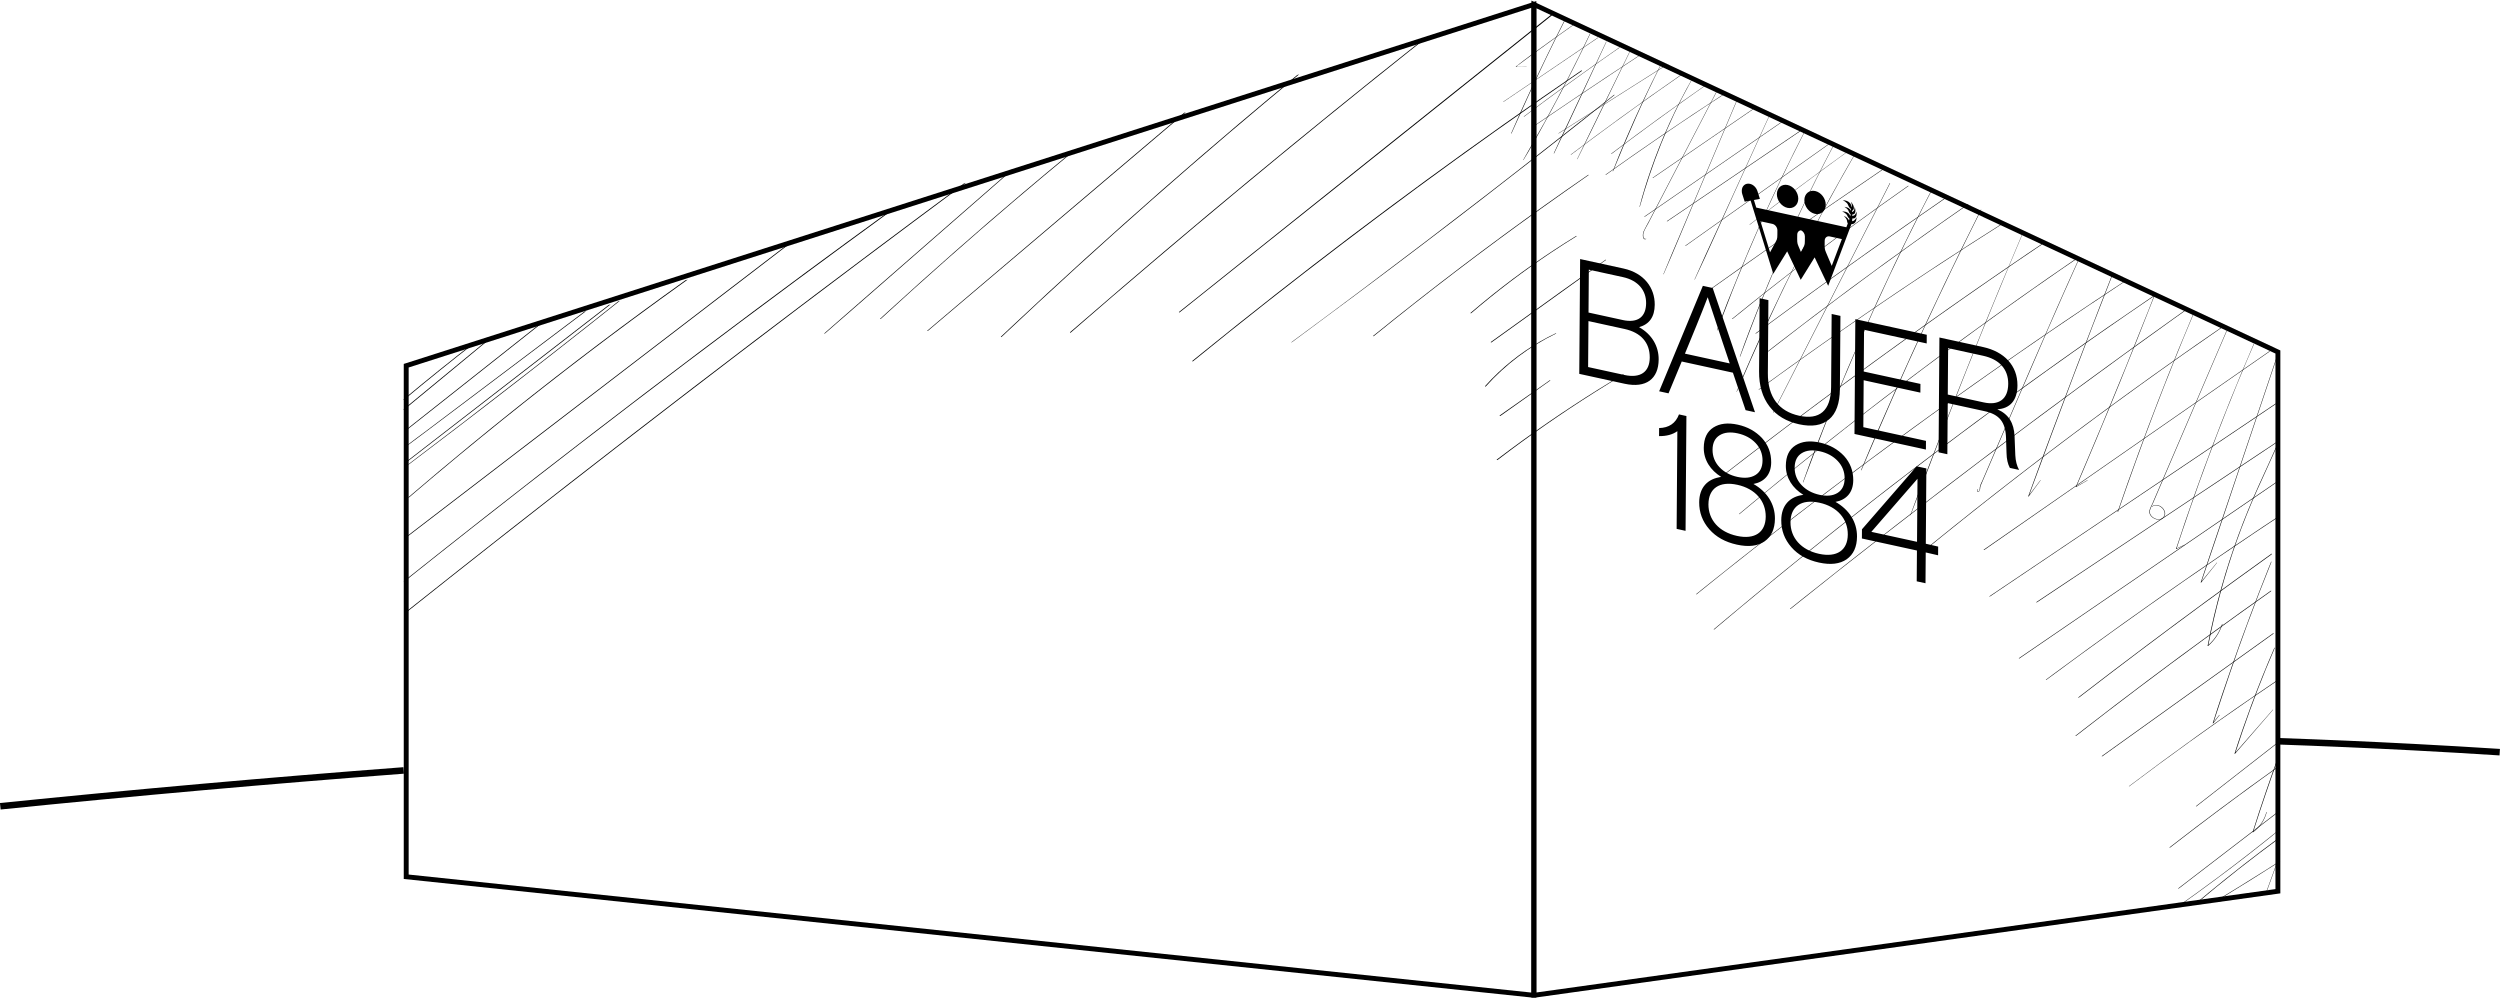 <svg xmlns="http://www.w3.org/2000/svg" id="Livello_1" data-name="Livello 1" viewBox="0 0 1534.1 612.11"><defs><style>      .cls-1 {        fill: none;        stroke: #000;        stroke-miterlimit: 10;        stroke-width: 4px;      }      .cls-2 {        stroke-width: 0px;      }    </style></defs><g><path class="cls-1" d="m1397.81,454.86c27.92.96,55.82,2.18,83.7,3.64,17.49.92,34.96,1.94,52.43,3.06"></path><path class="cls-1" d="m.18,494.76c82.59-8.4,165.1-15.73,247.54-21.99"></path><path class="cls-2" d="m939.75,612.48V.37l2.13,1,457.43,213.67v333.17l-459.56,64.28Zm3-607.4v603.95l453.56-63.44V216.95L942.75,5.08Z"></path><g><path class="cls-2" d="m1232.32,204.62c.05,0,.07-.06,0-.06-.05,0-.07.06,0,.06h0Z"></path><path class="cls-2" d="m1286.39,224.43s.03-.03,0-.03c-.02,0-.03.03,0,.03h0Z"></path><path class="cls-2" d="m965.53,15.08c-4.94,3.47-9.87,6.97-14.76,10.51-6.91,5.01-13.91,9.96-20.6,15.26-.07.05-.01.13.06.12,2.17-.15,4.35-.23,6.53-.34.07,0,.1-.1,0-.1-.53.02-5.98.46-6.02.27-.09-.36,1.56-1.33,1.9-1.59.91-.68,1.81-1.35,2.72-2.03,3.17-2.36,6.35-4.71,9.54-7.04,6.45-4.71,12.93-9.37,19.46-13.98.46-.33.93-.65,1.39-.97-.07-.04-.15-.08-.22-.12Z"></path><path class="cls-2" d="m980.5,23.06c-10.4,7.05-20.8,14.1-31.19,21.15-8.96,6.07-17.91,12.14-26.87,18.22-.12.08.05.16.14.1,15.9-10.77,31.81-21.55,47.71-32.32,3.47-2.35,6.93-4.7,10.4-7.05-.06-.03-.13-.06-.19-.1Z"></path><path class="cls-2" d="m993.8,29.03c-10.49,7.27-20.91,14.64-31.25,22.13-9.22,6.68-18.37,13.45-27.46,20.3-.13.1.07.2.17.12,15.99-12.05,32.18-23.84,48.56-35.36,3.39-2.38,6.79-4.75,10.2-7.11-.07-.03-.15-.06-.22-.09Z"></path><path class="cls-2" d="m1005.9,33.99c-12.53,8.23-25.02,16.5-37.47,24.86-9.48,6.37-18.95,12.77-28.39,19.21-.15.11.07.22.19.14,16.68-11.39,33.44-22.66,50.28-33.82,5.19-3.44,10.4-6.87,15.61-10.29-.07-.03-.15-.06-.22-.09Z"></path><path class="cls-2" d="m1021.47,40.43l-38.95,24.72c-8.72,5.53-17.43,11.06-26.15,16.6-.13.08,0,.21.1.14,15.45-9.8,30.9-19.61,46.34-29.41,6.28-3.99,12.56-7.97,18.85-11.96-.07-.03-.13-.06-.2-.09Z"></path><path class="cls-2" d="m1032.61,45.12c-13.07,9.05-26.03,18.25-38.88,27.6-10.01,7.29-19.96,14.66-29.84,22.12-.12.09.06.17.15.11,17.45-13.16,35.1-26.05,52.96-38.66,5.27-3.72,10.55-7.4,15.85-11.07-.08-.03-.16-.07-.24-.1Z"></path><path class="cls-2" d="m1047.82,51.36c-10.02,6.99-19.98,14.08-29.87,21.26-9.82,7.14-19.57,14.36-29.25,21.68-.15.11.07.22.19.13,17.03-12.88,34.28-25.49,51.73-37.8,2.46-1.74,4.94-3.46,7.41-5.19-.07-.03-.14-.06-.21-.08Z"></path><path class="cls-2" d="m1058.1,57.5c-12.98,8.45-25.87,17.04-38.66,25.77-11.47,7.84-22.86,15.8-34.18,23.86-.16.12.08.24.2.15,20-14.26,40.24-28.17,60.72-41.71,4.03-2.66,8.07-5.3,12.12-7.94-.07-.04-.14-.09-.22-.13Z"></path><path class="cls-2" d="m1076.72,66.17c-9.21,6.32-18.43,12.63-27.64,18.95-11.64,7.98-23.27,15.95-34.91,23.93-.16.11.08.23.2.14,20.64-14.15,41.28-28.3,61.91-42.45.23-.16.45-.31.68-.47-.08-.03-.17-.07-.25-.1Z"></path><path class="cls-2" d="m1094.27,74.08c-17.34,11.97-34.69,23.93-52.03,35.9-11.06,7.63-22.12,15.27-33.19,22.9-.17.12.08.24.21.15,19.63-13.55,39.27-27.1,58.9-40.65,8.78-6.06,17.57-12.13,26.35-18.19-.08-.04-.17-.08-.25-.11Z"></path><path class="cls-2" d="m1105.75,79.47c-14.53,9.86-29.06,19.71-43.59,29.57-13.08,8.87-26.17,17.75-39.25,26.62-.18.12.08.25.22.16,23.25-15.76,46.5-31.52,69.75-47.28,4.39-2.98,8.78-5.95,13.17-8.93-.1-.05-.19-.09-.29-.14Z"></path><path class="cls-2" d="m1123,87.74l-55.92,39.66c-10.97,7.78-21.93,15.56-32.9,23.34-.16.11.07.23.2.14,19.47-13.81,38.93-27.62,58.4-41.42,10.15-7.2,20.31-14.41,30.46-21.61-.08-.04-.15-.07-.23-.11Z"></path><path class="cls-2" d="m1133.87,92.81c-10.01,7.24-19.97,14.54-29.88,21.93-10.19,7.6-20.32,15.29-30.39,23.04-.11.09.06.17.15.1,17.82-13.73,35.82-27.22,54-40.46,2.09-1.52,4.19-3.03,6.28-4.54-.05-.02-.1-.05-.15-.07Z"></path><path class="cls-2" d="m1156.7,102.86c-22.74,15.45-45.38,31.05-67.9,46.81-13.4,9.38-26.75,18.81-40.07,28.29-.17.12.08.25.21.16,23.81-16.96,47.75-33.74,71.81-50.35,12.05-8.31,24.13-16.56,36.24-24.78-.1-.04-.19-.08-.29-.12Z"></path><path class="cls-2" d="m1170.88,114c-22.4,15.71-44.47,31.89-66.17,48.55-14.09,10.83-28.03,21.85-41.82,33.06-.16.13.08.25.21.15,24.49-19.93,49.48-39.24,74.94-57.92,10.95-8.03,22.01-15.93,33.13-23.73-.1-.04-.19-.08-.29-.12Z"></path><path class="cls-2" d="m1194.73,120.65c-8.63,5.96-17.24,11.93-25.82,17.95-14.47,10.14-28.89,20.37-43.24,30.69-14.42,10.36-28.78,20.81-43.08,31.34-1.78,1.31-3.56,2.62-5.33,3.93-.18.13.09.27.23.16,14.22-10.5,28.5-20.92,42.84-31.25,14.34-10.33,28.75-20.58,43.21-30.74,10.48-7.37,21.01-14.67,31.55-21.95-.12-.05-.24-.09-.35-.14Z"></path><path class="cls-2" d="m1207.55,125.26c-9.12,6.32-18.2,12.7-27.24,19.13-15.22,10.83-30.32,21.82-45.31,32.96-15.06,11.19-30,22.53-44.82,34.02-1.84,1.42-3.67,2.85-5.51,4.28-.17.14.09.27.23.16,14.73-11.48,29.58-22.82,44.54-33.99,14.96-11.18,30.04-22.2,45.23-33.07,11.01-7.88,22.07-15.67,33.19-23.38-.1-.03-.21-.07-.31-.1Z"></path><path class="cls-2" d="m1228.74,137.11c-12.69,8.04-25.33,16.17-37.89,24.42-17.84,11.73-35.55,23.66-53.11,35.81-17.55,12.14-34.96,24.48-52.22,37.02-2.11,1.54-4.23,3.08-6.33,4.62-.16.12.08.23.2.14,17.16-12.54,34.46-24.88,51.91-37.02,17.65-12.28,35.45-24.34,53.38-36.2,14.67-9.7,29.44-19.23,44.3-28.64-.08-.05-.16-.1-.23-.15Z"></path><path class="cls-2" d="m1252.9,149.74c-2.74,1.84-5.48,3.69-8.22,5.54-21.47,14.59-42.78,29.4-63.93,44.45-21.06,14.98-41.96,30.19-62.7,45.63-20.82,15.49-41.47,31.21-61.96,47.14-2.53,1.97-5.06,3.94-7.58,5.91-.18.14.09.29.24.18,20.36-15.92,40.9-31.63,61.6-47.11,20.7-15.48,41.56-30.75,62.59-45.79,21.02-15.04,42.2-29.86,63.54-44.45,5.57-3.81,11.16-7.58,16.74-11.35-.11-.05-.22-.1-.32-.14Z"></path><path class="cls-2" d="m1273.64,158.94c-.12.08-.25.17-.37.25-22.83,15.64-45.42,31.62-67.76,47.95-22.25,16.27-44.25,32.88-65.99,49.82-21.74,16.94-43.22,34.22-64.44,51.81-2.64,2.19-5.28,4.39-7.91,6.59-.15.13.08.24.2.14,21.15-17.67,42.57-35.03,64.26-52.04,21.6-16.95,43.46-33.57,65.56-49.86,22.19-16.35,44.63-32.36,67.31-48.03,3.15-2.17,6.31-4.33,9.47-6.48-.11-.05-.23-.1-.34-.15Z"></path><path class="cls-2" d="m1303.42,172.75c-12.26,8.08-24.48,16.22-36.64,24.47-24.78,16.81-49.34,33.94-73.67,51.4-24.42,17.53-48.62,35.38-72.56,53.55-23.85,18.1-47.46,36.52-70.83,55.25-2.96,2.37-5.91,4.74-8.86,7.12-.16.13.09.26.21.16,23.3-18.81,46.86-37.29,70.66-55.47,23.8-18.17,47.84-36.04,72.1-53.58,24.27-17.54,48.77-34.76,73.49-51.66,15.36-10.5,30.82-20.86,46.36-31.11-.09-.04-.18-.08-.27-.13Z"></path><path class="cls-2" d="m1321.73,181.37c-19.22,13.05-38.31,26.28-57.23,39.74-23.43,16.66-46.63,33.63-69.61,50.9-22.98,17.27-45.72,34.85-68.23,52.73-22.51,17.88-44.78,36.06-66.82,54.52-2.73,2.29-5.46,4.58-8.19,6.88-.17.14.09.28.23.17,21.97-18.54,44.19-36.78,66.65-54.72,22.29-17.81,44.81-35.32,67.55-52.53,22.92-17.35,46.07-34.4,69.44-51.14,21.98-15.74,44.16-31.2,66.52-46.4-.1-.05-.2-.1-.31-.14Z"></path><path class="cls-2" d="m1340.84,190.33s0,0,0,0c-19.87,14.14-39.64,28.42-59.31,42.84-19.88,14.57-39.66,29.28-59.34,44.13-19.6,14.79-39.09,29.71-58.49,44.77-19.47,15.12-38.83,30.37-58.1,45.75-2.37,1.89-4.74,3.79-7.11,5.68-.18.14.09.29.24.17,19.23-15.42,38.58-30.7,58.03-45.84,19.45-15.14,39.01-30.15,58.67-45.03,19.66-14.88,39.41-29.62,59.27-44.22,19.78-14.55,39.66-28.96,59.63-43.23,2.27-1.63,4.56-3.24,6.84-4.86-.11-.05-.21-.1-.32-.15Z"></path><path class="cls-2" d="m1362.94,201.02c-4.99,3.43-9.97,6.87-14.94,10.33-18.64,13.02-37.13,26.26-55.45,39.72s-36.48,27.15-54.47,41.06c-17.92,13.85-35.67,27.92-53.25,42.2-2.21,1.8-4.43,3.6-6.64,5.41-.19.16.1.31.25.19,17.53-14.34,35.24-28.47,53.11-42.37,17.88-13.91,35.92-27.6,54.13-41.07,18.14-13.42,36.44-26.61,54.89-39.59,7.52-5.29,15.08-10.53,22.65-15.74-.1-.05-.2-.1-.31-.15Z"></path><path class="cls-2" d="m1392.69,215.44c-8.55,5.94-17.09,11.88-25.64,17.82-15.94,11.08-31.88,22.16-47.82,33.23-16.01,11.13-32.02,22.25-48.03,33.38-15.94,11.08-31.88,22.16-47.84,33.22-2,1.39-4.01,2.78-6.01,4.17-.23.16.1.34.28.21,15.99-11.14,31.99-22.28,48-33.4,15.94-11.08,31.88-22.16,47.82-33.24,15.94-11.08,31.88-22.16,47.82-33.24l31.69-22.03c-.09-.04-.19-.08-.28-.12Z"></path><path class="cls-2" d="m1396.52,247.56c-6.85,4.61-13.7,9.22-20.54,13.83-16.52,11.12-33.05,22.25-49.57,33.38-16.58,11.16-33.16,22.33-49.73,33.49-16.58,11.16-33.16,22.33-49.74,33.49-2.04,1.37-4.08,2.74-6.11,4.11-.2.14.09.29.25.18,16.58-11.16,33.16-22.33,49.74-33.49l49.54-33.34c16.5-11.1,33-22.2,49.5-33.31,8.89-5.99,17.79-11.97,26.68-17.96,0-.13,0-.26,0-.4Z"></path><path class="cls-2" d="m1396.97,271.26c-.56.37-1.12.75-1.68,1.12-15.53,10.35-31.05,20.69-46.58,31.04-15.53,10.35-31.05,20.69-46.58,31.04-15.53,10.35-31.05,20.69-46.58,31.03-1.96,1.3-3.92,2.61-5.88,3.91-.23.15-.01.41.19.27,15.52-10.35,31.05-20.7,46.58-31.04,15.53-10.35,31.05-20.69,46.58-31.04l46.58-31.04c2.46-1.64,4.92-3.28,7.37-4.91,0-.13,0-.26,0-.39Z"></path><path class="cls-2" d="m1397.43,295.39c-5.87,4.01-11.73,8.02-17.6,12.04-15.06,10.3-30.11,20.61-45.17,30.91-14.99,10.26-29.97,20.51-44.96,30.77-15.06,10.3-30.11,20.6-45.17,30.9-1.87,1.28-3.75,2.56-5.62,3.84-.22.15.1.32.27.2,15.05-10.3,30.11-20.61,45.16-30.91,14.99-10.25,29.98-20.51,44.96-30.76,15.06-10.3,30.12-20.6,45.17-30.9,7.65-5.23,15.3-10.47,22.95-15.71,0-.13-.01-.26-.02-.38Z"></path><path class="cls-2" d="m1397.11,317.59c-2.65,1.75-5.31,3.5-7.96,5.27-14.44,9.64-28.81,19.4-43.09,29.28-14.34,9.91-28.6,19.93-42.78,30.07-14.25,10.19-28.41,20.48-42.49,30.89-1.76,1.3-3.52,2.6-5.28,3.91-.18.13.09.27.23.17,14-10.39,28.07-20.67,42.24-30.83,14.16-10.16,28.41-20.21,42.73-30.15,14.44-10.02,28.97-19.92,43.57-29.71,4.24-2.84,8.49-5.65,12.74-8.46.03-.14.06-.29.09-.43Z"></path><path class="cls-2" d="m1394.06,339.67c-1.09.78-2.18,1.55-3.27,2.34-24.93,17.9-49.66,36.07-74.19,54.5-13.8,10.37-27.55,20.83-41.22,31.37-.21.16.11.34.28.21,24.37-18.78,48.95-37.3,73.73-55.54,14.81-10.9,29.7-21.69,44.65-32.4.01-.16.02-.32.03-.47Z"></path><path class="cls-2" d="m1393.65,362.37c-12.06,8.52-24.07,17.11-36.01,25.79-13.32,9.69-26.56,19.48-39.73,29.38-13.23,9.94-26.38,19.99-39.46,30.14-1.6,1.24-3.2,2.49-4.8,3.74-.2.15.1.31.25.19,12.94-10.07,25.95-20.04,39.03-29.9,13.09-9.87,26.25-19.63,39.49-29.3,13.24-9.67,26.54-19.23,39.93-28.7.43-.31.87-.61,1.31-.92,0-.14,0-.28-.01-.42Z"></path><path class="cls-2" d="m1395.1,388.44l-62.27,44.63c-14.35,10.28-28.69,20.56-43.04,30.84-.21.15.1.32.27.2,25.55-18.31,51.11-36.62,76.67-54.92,9.47-6.78,18.94-13.57,28.41-20.35,0-.13-.02-.26-.03-.4Z"></path><path class="cls-2" d="m1397.17,417.57c-16.62,11.23-33.08,22.68-49.37,34.37-13.92,10-27.72,20.17-41.39,30.5-.12.09.06.18.15.11,24.32-18.32,49.02-36.12,74.09-53.38,5.49-3.78,11.01-7.52,16.54-11.25,0-.12-.01-.23-.02-.35Z"></path><path class="cls-2" d="m1398.22,455.15c-7.02,5.48-14.03,10.95-21.05,16.43-9.87,7.7-19.74,15.4-29.61,23.09-.18.14.09.28.23.17,16.81-13.11,33.62-26.22,50.44-39.33,0-.12,0-.24,0-.36Z"></path><path class="cls-2" d="m1398.48,469.97c-11.87,8.47-23.66,17.05-35.35,25.78-10.67,7.96-21.27,16.03-31.79,24.19-.2.16.1.32.26.2,18.61-14.45,37.47-28.58,56.57-42.39,3.42-2.47,6.87-4.92,10.31-7.37,0-.14,0-.27,0-.41Z"></path><path class="cls-2" d="m1398.87,497.34c-13.67,10.5-27.35,21-41.02,31.5-7.05,5.41-14.1,10.83-21.15,16.24-.19.14.09.29.24.18,20.65-15.85,41.29-31.69,61.94-47.54,0-.13,0-.25,0-.38Z"></path><path class="cls-2" d="m1337.71,555.57c14.17-10.02,28.12-20.34,41.83-30.98,6.55-5.08,13.01-10.26,19.45-15.49,0-.1,0-.2,0-.3-12.49,10.14-25.18,20.04-38.08,29.65-7.79,5.81-15.66,11.51-23.59,17.12.13,0,.27,0,.4,0Z"></path><path class="cls-2" d="m1346.94,555.2c8.82-7.44,17.75-14.75,26.83-21.89,8.31-6.53,16.75-12.9,25.27-19.16,0-.16,0-.31,0-.47-.04.03-.08.06-.12.09-14.92,10.98-29.53,22.38-43.82,34.18-2.96,2.44-5.88,4.92-8.81,7.39.22-.05.44-.1.66-.15Z"></path><path class="cls-2" d="m1360.77,552.58c12.87-7.82,25.65-15.8,38.34-23.91,0-.12,0-.23,0-.35-2.72,1.75-5.45,3.5-8.18,5.23-10.15,6.41-20.36,12.73-30.62,18.96-.08.05-.09.11-.08.16.18-.03.36-.06.53-.09Z"></path><path class="cls-2" d="m960.2,12.09c-7.28,14.36-14.32,28.84-21.09,43.44-4.04,8.73-8.02,17.5-11.83,26.33-.05.13.18.13.23.03,6.94-15.6,14-31.13,21.42-46.51,3.75-7.76,7.6-15.48,11.5-23.17-.08-.04-.15-.09-.23-.13Z"></path><path class="cls-2" d="m975.69,20.6c-8.79,18.44-18.11,36.63-27.97,54.53-4.26,7.72-8.77,15.3-13.03,23.02-.05.08.12.1.16.04,4.05-6.55,7.75-13.35,11.48-20.08,3.73-6.73,7.39-13.51,10.98-20.32,6.44-12.24,12.61-24.61,18.55-37.09-.06-.03-.12-.06-.17-.09Z"></path><path class="cls-2" d="m985.64,25.52c-7.74,16.46-15.47,32.92-23.21,49.38-3,6.39-6.06,12.75-8.98,19.17-.06.12.17.12.22.03,10.96-22.69,21.41-45.64,32.1-68.46,0-.02.02-.03.02-.05-.05-.02-.1-.05-.15-.07Z"></path><path class="cls-2" d="m1000.05,31.61c-7.89,16.13-15.79,32.25-23.68,48.38-2.87,5.87-5.76,11.72-8.58,17.62-.04.09.13.09.16.02,10.42-20.83,20.48-41.85,30.7-62.78.52-1.06,1.03-2.12,1.55-3.17-.05-.02-.1-.04-.16-.06Z"></path><path class="cls-2" d="m1019.19,39.47c-7.66,15.03-14.83,30.31-21.46,45.82-2.8,6.54-5.54,13.11-8.08,19.75-.04.11.16.11.2.02,9.05-22.21,18.67-44.12,29.51-65.52-.06-.02-.12-.05-.17-.07Z"></path><path class="cls-2" d="m1038.74,47.68c-10.39,18.13-19.08,37.22-25.9,56.98-2.52,7.31-4.84,14.7-6.77,22.19-.03.11.17.11.19.02,7.35-26.21,17.28-51.49,30.5-75.32.71-1.27,1.42-2.54,2.15-3.8-.06-.02-.11-.05-.17-.07Z"></path><path class="cls-2" d="m1053.99,54.84c-3.91,7.5-7.81,15-11.72,22.5-8.84,16.97-17.67,33.94-26.51,50.91-1.2,2.31-2.4,4.61-3.61,6.92-1.21,2.33-2.6,4.64-3.66,7.04-.55,1.26-.81,5.52,1.66,4.46.14-.06.01-.19-.1-.14-.66.27-1.2-.14-1.44-.69-.14-.31-.19-.66-.23-.99-.09-.79,0-1.61.27-2.36.75-1.97,1.97-3.86,2.95-5.73l6.15-11.84c4.14-7.96,8.28-15.93,12.42-23.89,7.99-15.36,15.98-30.73,23.97-46.09-.05-.03-.1-.07-.15-.1Z"></path><path class="cls-2" d="m1065.77,61.48c-11.51,27.24-23.01,54.49-34.52,81.73-3.52,8.34-7.12,16.66-10.54,25.05-.04.09.13.09.16.02,6.39-14.6,12.43-29.37,18.63-44.05,6.2-14.69,12.39-29.37,18.59-44.06,2.62-6.2,5.23-12.4,7.85-18.6-.06-.03-.11-.05-.17-.08Z"></path><path class="cls-2" d="m1085.96,70.29c-2.8,6.12-5.59,12.25-8.39,18.37-8.07,17.67-16.13,35.34-24.19,53.01-4.53,9.94-9.19,19.83-13.57,29.84-.04.09.13.09.16.02,8.33-17.54,16.14-35.34,24.19-53.01,7.31-16.05,14.62-32.11,21.93-48.16-.05-.02-.09-.04-.14-.06Z"></path><path class="cls-2" d="m1107.51,80.32c-4.74,9.2-9.36,18.46-13.84,27.79-9.48,19.75-18.38,39.79-26.68,60.06-4.67,11.41-9.36,22.88-13.42,34.52-.04.11.16.11.19.02,4.02-10.24,7.82-20.55,11.95-30.75,4.12-10.19,8.39-20.32,12.82-30.39,8.81-20.06,18.22-39.85,28.21-59.35.31-.61.63-1.22.95-1.83-.06-.03-.11-.05-.17-.08Z"></path><path class="cls-2" d="m1125.26,88.81c-7.75,14.63-15.17,29.42-22.19,44.41-8.38,17.88-16.24,35.99-23.57,54.32-4.14,10.34-8.17,20.74-11.87,31.24-.04.12.17.12.21.02,6.88-18.51,13.99-36.91,21.77-55.06,7.78-18.14,16.09-36.06,24.91-53.71,3.54-7.1,7.2-14.14,10.91-21.15-.05-.02-.1-.05-.15-.07Z"></path><path class="cls-2" d="m1138.05,94.73c-5.06,8.73-10.05,17.51-14.9,26.36-13.57,24.75-26.32,49.94-38.23,75.52-6.71,14.43-13.24,28.96-19.3,43.68-.04.11.15.11.19.02,11.15-25.94,22.77-51.64,35.4-76.89,11.63-23.24,23.98-46.13,37-68.62-.06-.03-.12-.05-.17-.08Z"></path><path class="cls-2" d="m1159.62,112.41c-9.31,18.29-18.63,36.58-27.94,54.88-9.31,18.29-18.63,36.58-27.94,54.88-5.27,10.34-10.53,20.69-15.78,31.04-.05.1.15.1.19.02,9.35-18.28,18.65-36.58,27.96-54.87,9.31-18.29,18.63-36.58,27.94-54.88,5.27-10.35,10.53-20.69,15.8-31.04.06-.12-.18-.13-.23-.03h0Z"></path><path class="cls-2" d="m1184.77,117.57c-7.92,15.28-15.6,30.68-22.99,46.22-13.14,27.62-25.46,55.62-36.93,83.98-6.45,15.93-12.8,31.95-18.5,48.17-.04.11.16.11.2.02,5.43-14.3,10.76-28.63,16.44-42.84,5.68-14.2,11.57-28.31,17.67-42.33,12.2-28.04,25.24-55.72,39.09-82.99,1.73-3.41,3.49-6.79,5.25-10.18-.07-.02-.15-.03-.22-.05Z"></path><path class="cls-2" d="m1215.57,128.61c-4.04,8.04-8.06,16.1-12.02,24.19-13.99,28.58-27.44,57.42-40.35,86.5-7.25,16.32-14.38,32.69-21.19,49.19-.05.13.19.14.24.03,12.45-29.29,25.16-58.45,38.54-87.33,11.28-24.34,22.96-48.49,35-72.46-.07-.04-.14-.08-.21-.12Z"></path><path class="cls-2" d="m1240.74,144.07c-4.54,10.71-9.06,21.44-13.51,32.2-12.29,29.69-24.25,59.52-35.86,89.49-6.49,16.74-12.99,33.5-19.14,50.37-.04.1.15.1.18.02,11.46-30.03,22.82-60.08,34.73-89.93,10.96-27.48,22.21-54.83,33.73-82.08-.04-.02-.08-.04-.12-.06Z"></path><path class="cls-2" d="m1275.27,159.68c-4.5,9.93-8.95,19.87-13.34,29.85-10.82,24.59-21.4,49.28-31.99,73.97-2.96,6.9-5.92,13.79-8.88,20.69-1.51,3.52-3.03,7.05-4.54,10.57-.58,1.35-1.41,2.75-1.63,4.21-.1.69.02,1.98-.56,2.45-.7.57-.7.18-.89-.13-.07-.11-.17-.9.1-.57.06.07.24,0,.18-.09-.6-.75-.68.34-.46.8.57,1.16,1.5-.06,1.71-.8.15-.55.14-1.12.22-1.68.1-.67.36-1.23.63-1.86.79-1.84,1.58-3.68,2.37-5.52,1.45-3.37,2.89-6.74,4.34-10.11,5.76-13.44,11.52-26.88,17.29-40.31,11.53-26.86,23.14-53.69,35.17-80.33.16-.35.32-.7.48-1.06-.06-.03-.12-.06-.18-.08Z"></path><path class="cls-2" d="m1296.08,169.31c-.08-.04-.16-.07-.23-.11-2.41,6.14-4.81,12.27-7.2,18.42-9.66,24.89-19.17,49.84-28.51,74.85-5.24,14.02-10.48,28.05-15.56,42.13-.06.16.2.16.27.07,2.46-3.31,4.91-6.61,7.37-9.92.07-.1-.11-.13-.16-.06-2.29,3.04-4.59,6.07-6.88,9.11,9.16-24.76,18.28-49.53,27.65-74.21,7.64-20.13,15.4-40.22,23.25-60.27Z"></path><path class="cls-2" d="m1321.86,181.44c-1.16,2.97-2.31,5.95-3.48,8.92-9.17,23.25-18.56,46.42-28.17,69.5-5.41,12.99-10.92,25.93-16.42,38.88-.05.12.13.15.2.11,2.34-1.35,4.69-2.71,7.03-4.06.13-.08,0-.2-.1-.14-1.38.79-2.77,1.58-4.15,2.36-.62.35-1.25.71-1.87,1.06-.24.14-.48.4-.64.24-.06-.06.56-1.29.59-1.37,1.27-2.97,2.53-5.94,3.8-8.91,2.56-6.02,5.1-12.04,7.62-18.07,5.02-11.98,9.98-23.99,14.89-36.02,7.1-17.42,14.05-34.89,20.91-52.41-.07-.03-.13-.06-.2-.1Z"></path><path class="cls-2" d="m1345.84,192.69c-3.14,7.44-6.25,14.89-9.29,22.36-8.5,20.9-16.62,41.94-24.38,63.12-4.37,11.93-8.62,23.9-12.73,35.92-.05.16.22.16.27.03,7.36-21.32,15.02-42.54,23.08-63.6,7.42-19.38,15.17-38.63,23.22-57.76-.06-.03-.12-.05-.17-.08Z"></path><path class="cls-2" d="m1321.18,308.78c.7-1.62,1.39-3.24,2.08-4.87,1.32-3.09,2.65-6.18,3.97-9.27,2.65-6.18,5.3-12.36,7.94-18.54,10.47-24.43,20.93-48.85,31.4-73.28-.06-.03-.12-.06-.18-.09-5.69,13.25-11.37,26.49-17.06,39.74-5.87,13.67-11.73,27.34-17.6,41.01-2.95,6.87-5.9,13.75-8.85,20.62l-2.09,4.87c-.6,1.41-1.55,2.95-1.83,4.46-.29,1.6.57,3.08,1.8,4.05,1.37,1.09,3.32,1.7,5.04,1.24,1.71-.45,2.92-2.05,2.8-3.83-.23-3.6-5.11-6.62-8.11-4.09-.13.11.07.21.17.12,3.53-2.95,9.82,2.56,6.94,6.34-2.58,3.39-9.37-.01-8.29-4.1.4-1.5,1.24-2.98,1.85-4.4Z"></path><path class="cls-2" d="m1383.05,210.9c-4.97,11.49-9.81,23.04-14.48,34.65-7.72,19.19-15.04,38.54-21.95,58.04-3.9,11.01-7.67,22.07-11.31,33.17-.04.13.12.15.2.11,1.66-.8,3.31-1.62,4.96-2.42.13-.06.01-.18-.1-.13-1.21.58-2.42,1.15-3.63,1.73-.64.31-1.09.77-.85-.17.18-.7.46-1.39.68-2.08.84-2.54,1.68-5.08,2.53-7.62,1.7-5.08,3.43-10.14,5.19-15.2,3.49-10.04,7.08-20.03,10.79-29.99,7.44-19.99,15.31-39.82,23.61-59.47,1.49-3.52,3.01-7.02,4.52-10.52-.06-.03-.12-.06-.17-.08Z"></path><path class="cls-2" d="m1397.47,217.87c-4.63,13.73-9.26,27.46-13.88,41.18-7.08,21.01-14.16,42.01-21.24,63.02-3.97,11.78-7.99,23.53-11.9,35.33-.06.17.21.17.28.07,3.25-4.05,6.5-8.11,9.75-12.16.07-.09-.1-.12-.15-.05-3.11,3.82-6.22,7.64-9.34,11.46,7.09-20.73,13.98-41.53,20.97-62.3,7.07-21.01,14.14-42.02,21.21-63.02,1.41-4.19,2.82-8.38,4.23-12.57.03-.32.05-.64.08-.96Z"></path><path class="cls-2" d="m1397.02,273.62c-3.55,8.16-7.35,16.22-11.01,24.31-9.13,20.2-16.82,41.01-22.83,62.35-3.35,11.88-6.21,23.9-8.5,36.03-.03.16.23.14.3.08,4.11-3.6,7.15-8.22,8.82-13.42.05-.15-.21-.15-.25-.03-1.63,4.98-4.53,9.41-8.42,12.91,4.26-21.81,10.05-43.28,17.54-64.21,3.74-10.46,7.89-20.78,12.42-30.93,3.94-8.84,8.09-17.58,11.96-26.44,0-.22,0-.43-.01-.65Z"></path><path class="cls-2" d="m1393.75,345.1c.01-.25.03-.5.04-.75-.57,1.41-1.15,2.83-1.72,4.24-8.01,20.02-15.57,40.22-22.67,60.58-4,11.48-7.92,23-11.57,34.59-.06.18.21.17.29.07,1.31-1.67,2.61-3.33,3.92-5,.1-.13-.14-.17-.21-.08-1.15,1.43-2.3,2.87-3.44,4.3,6.61-20.25,13.44-40.42,20.84-60.4,4.66-12.59,9.51-25.11,14.53-37.56Z"></path><path class="cls-2" d="m1394.7,435.48c-7.65,8.75-15.28,17.52-22.93,26.28,5.6-17.27,11.77-34.34,18.65-51.14,1.75-4.29,3.56-8.55,5.4-12.8-.02-.2-.03-.4-.05-.6-5.15,11.83-9.97,23.81-14.46,35.91-3.59,9.69-6.99,19.46-10.12,29.31-.06.2.23.19.32.08,7.78-8.99,15.57-17.98,23.35-26.98.08-.09-.1-.13-.16-.06Z"></path><path class="cls-2" d="m1390.75,498.34c-1.25,4.78-4.08,8.96-8.02,11.92,4.93-15.44,10.16-30.77,15.66-46,0-.32,0-.63-.02-.95-2.75,7.54-5.42,15.11-8.01,22.71-2.78,8.17-5.5,16.36-8.07,24.6-.05.16.17.16.26.1,4.17-3.01,7.14-7.37,8.41-12.35.03-.13-.19-.13-.21-.03Z"></path><path class="cls-2" d="m1390.28,548.69s.07,0,.1-.01c2.91-8,5.82-16,8.72-24,0-.19,0-.38,0-.58-2.98,8.2-5.97,16.41-8.95,24.61.04,0,.09-.01.13-.02Z"></path><path class="cls-2" d="m298.73,208.98c-16.99,14.03-33.99,28.04-51,42.04.01.18.03.36.04.55,7.98-6.56,15.95-13.13,23.92-19.7,9.31-7.68,18.61-15.37,27.91-23.06-.29.06-.58.12-.87.17Z"></path><path class="cls-2" d="m331.42,198.6c-5.37,4.26-10.75,8.52-16.13,12.77-22.14,17.5-44.27,35.01-66.4,52.52.02.15.03.31.05.46,9.2-7.26,18.39-14.52,27.59-21.78,18.72-14.79,37.43-29.59,56.14-44.39-.42.14-.83.28-1.25.42Z"></path><path class="cls-2" d="m373.46,187.19c-9.13,7.06-18.26,14.12-27.38,21.18-13.35,10.33-26.71,20.66-40.06,31-13.35,10.34-26.7,20.67-40.05,31.01-5.21,4.03-10.41,8.06-15.62,12.09,0,.15.02.3.02.46,3.65-2.82,7.29-5.64,10.94-8.46,13.36-10.33,26.72-20.66,40.07-30.98,13.36-10.33,26.71-20.66,40.07-30.99,11.09-8.58,22.18-17.16,33.27-25.74-.42.15-.84.3-1.27.44Z"></path><path class="cls-2" d="m247.73,245.51c14.55-12.13,29.31-24.03,44.27-35.64-.25.02-.5.04-.76.05-14.37,11.17-28.56,22.57-42.54,34.22-.33.27-.65.55-.97.82,0,.18,0,.37,0,.55Z"></path><path class="cls-2" d="m379.3,184.98c-5.1,4.06-10.19,8.13-15.31,12.17-13.15,10.4-26.34,20.75-39.57,31.04-13.23,10.3-26.49,20.55-39.79,30.76-11.36,8.72-22.76,17.39-34.17,26.03,0,.11,0,.22.01.33,9.79-7.4,19.56-14.81,29.31-22.26,13.39-10.23,26.74-20.51,40.04-30.85,13.24-10.29,26.44-20.62,39.6-31,7.05-5.56,14.08-11.15,21.11-16.74-.41.18-.82.36-1.24.53Z"></path><path class="cls-2" d="m358.68,191.12c-12.74,9.59-25.46,19.21-38.19,28.81-19.97,15.04-39.92,30.1-59.87,45.16-3.59,2.71-7.28,5.35-10.85,8.13,0,.11.02.22.03.33,3.06-2.35,6.21-4.6,9.28-6.91,9.86-7.42,19.71-14.83,29.57-22.25,19.64-14.78,39.27-29.58,58.9-44.38,4.03-3.03,8.05-6.07,12.08-9.1-.31.07-.63.15-.94.22Z"></path><path class="cls-2" d="m421.33,171.76c-.23.07-.46.13-.7.2-8.98,6.41-17.92,12.88-26.81,19.42-18.02,13.25-35.86,26.74-53.52,40.48-17.59,13.68-34.99,27.6-52.2,41.76-12.61,10.38-25.11,20.89-37.51,31.52,0,.15,0,.3,0,.45,10.44-8.92,20.93-17.77,31.52-26.52,17.12-14.14,34.42-28.05,51.9-41.74,17.62-13.79,35.42-27.34,53.41-40.64,11.46-8.48,23.01-16.85,34.61-25.13-.23.07-.47.15-.7.21Z"></path><path class="cls-2" d="m483.76,149.62c-11.76,8.99-23.51,17.99-35.25,26.99-19.53,14.98-39.05,29.95-58.58,44.92-19.53,14.97-39.07,29.94-58.6,44.91-19.53,14.97-39.06,29.94-58.59,44.91-8.05,6.17-16.09,12.35-24.14,18.53-.02.18-.05.37-.07.55,5.81-4.45,11.62-8.89,17.43-13.34,19.54-14.96,39.07-29.93,58.61-44.9,19.53-14.97,39.06-29.94,58.59-44.91,19.53-14.97,39.07-29.94,58.6-44.9,14.46-11.08,28.94-22.13,43.38-33.23-.46.16-.92.32-1.38.48Z"></path><path class="cls-2" d="m544.44,130.54c-16.49,11.98-32.94,24.01-49.33,36.13-22.12,16.36-44.16,32.83-66.12,49.4-21.96,16.57-43.85,33.25-65.65,50.03-21.89,16.85-43.7,33.8-65.43,50.86-16.74,13.14-33.41,26.36-50.06,39.62,0,.16,0,.31,0,.47,14.18-11.3,28.37-22.56,42.62-33.76,21.63-17.01,43.35-33.91,65.15-50.71,21.8-16.8,43.68-33.49,65.64-50.08,22.05-16.65,44.18-33.2,66.38-49.64,19.3-14.29,38.68-28.48,58.08-42.63-.43.1-.86.2-1.29.3Z"></path><path class="cls-2" d="m591.37,112.67c-17.71,13.08-35.36,26.25-52.98,39.45-25.24,18.91-50.41,37.91-75.51,57-25.2,19.17-50.33,38.43-75.38,57.79-24.95,19.28-49.83,38.66-74.64,58.12-21.64,16.98-43.22,34.05-64.75,51.16,0,.19,0,.37,0,.56,18.6-14.78,37.22-29.53,55.9-44.2,24.8-19.48,49.68-38.87,74.62-58.17,25.04-19.37,50.16-38.66,75.34-57.85,25.08-19.12,50.23-38.14,75.45-57.07,21.08-15.82,42.21-31.57,63.37-47.28-.48.16-.96.32-1.43.48Z"></path><path class="cls-2" d="m621.05,103.91c-9.8,8.56-19.6,17.11-29.4,25.67-13.48,11.77-26.96,23.53-40.43,35.3-13.48,11.77-26.94,23.54-40.42,35.31-1.64,1.44-3.28,2.88-4.92,4.32-.2.18.11.32.27.19,13.53-11.71,26.98-23.52,40.46-35.28,13.42-11.71,26.82-23.43,40.23-35.14,11.68-10.21,23.37-20.41,35.06-30.62-.28.08-.57.16-.85.25Z"></path><path class="cls-2" d="m657.99,92.98c-10.17,8.39-20.3,16.82-30.35,25.34-13.98,11.85-27.84,23.83-41.59,35.94-13.75,12.11-27.39,24.35-40.92,36.71-1.66,1.52-3.32,3.04-4.98,4.56-.2.19.12.34.28.2,13.5-12.4,27.11-24.67,40.84-36.8,13.73-12.14,27.58-24.14,41.54-36.02,11.95-10.17,24-20.22,36.11-30.19-.31.09-.62.17-.93.26Z"></path><path class="cls-2" d="m726.65,69.19c-10.36,8.78-20.71,17.56-31.07,26.34-13.46,11.41-26.92,22.83-40.38,34.25-13.52,11.47-27.04,22.94-40.56,34.42-13.52,11.47-27.04,22.94-40.56,34.42-1.67,1.41-3.33,2.83-5,4.24-.22.19.12.35.29.2,13.53-11.46,27.06-22.93,40.59-34.39,13.53-11.46,27.06-22.93,40.59-34.39,13.47-11.41,26.93-22.82,40.4-34.23l36.64-31.06c-.32.07-.63.15-.95.22Z"></path><path class="cls-2" d="m796.01,46.03c-12.08,9.98-24.12,20.02-36.07,30.15-15.87,13.46-31.63,27.06-47.27,40.78-15.7,13.78-31.29,27.7-46.75,41.74-15.47,14.05-30.81,28.23-46.03,42.54-1.88,1.77-3.76,3.54-5.64,5.31-.24.22.14.41.33.23,15.2-14.34,30.52-28.54,45.96-42.62,15.44-14.08,31-28.02,46.68-41.83,15.62-13.76,31.35-27.38,47.2-40.87,14.17-12.06,28.45-23.99,42.8-35.84-.4.13-.8.27-1.2.4Z"></path><path class="cls-2" d="m873.66,23.88c-.99.78-1.98,1.55-2.96,2.33-17.59,13.94-35.1,27.98-52.53,42.12-17.5,14.19-34.93,28.47-52.28,42.85-17.28,14.32-34.48,28.73-51.61,43.24-17.19,14.57-34.29,29.23-51.32,43.98-2.1,1.82-4.2,3.62-6.3,5.43-.28.25.16.47.38.27,16.97-14.82,34.1-29.45,51.28-44.03,17.11-14.52,34.3-28.96,51.56-43.3,17.33-14.4,34.73-28.71,52.21-42.92,17.41-14.16,34.9-28.22,52.47-42.19,3.4-2.7,6.81-5.39,10.22-8.08-.37.1-.75.2-1.12.3Z"></path><path class="cls-2" d="m953,8.09c-2.35,1.87-4.69,3.75-7.04,5.62-18,14.37-36,28.75-54,43.12-18,14.37-36,28.75-53.99,43.13-17.92,14.32-35.84,28.64-53.76,42.97-17.99,14.38-35.97,28.77-53.98,43.13-2.23,1.78-4.47,3.56-6.7,5.34-.29.23.15.44.37.26,17.99-14.38,36.01-28.74,54.02-43.1,18.01-14.36,36.02-28.73,54.04-43.09,18.01-14.36,36.02-28.73,54.02-43.1,17.93-14.31,35.87-28.62,53.8-42.93,4.6-3.67,9.21-7.35,13.81-11.02-.2-.11-.4-.22-.6-.33Z"></path><path class="cls-2" d="m732.09,221.7c15.05-12.25,30.2-24.38,45.45-36.37,15.25-12,30.6-23.87,46.05-35.61,15.38-11.69,30.85-23.28,46.41-34.73,15.63-11.5,31.35-22.87,47.17-34.11,15.75-11.19,31.59-22.25,47.5-33.2,2-1.37,4-2.75,6-4.12.3-.21-.14-.42-.37-.26-16.04,10.92-31.98,22-47.82,33.2-15.84,11.2-31.59,22.54-47.24,34-15.59,11.42-31.09,22.96-46.49,34.63-15.46,11.72-30.82,23.58-46.08,35.56-15.2,11.93-30.3,23.98-45.31,36.15-1.88,1.53-3.77,3.06-5.65,4.59-.29.24.15.46.38.27h0Z"></path><path class="cls-2" d="m792.66,210.08c26.16-19.3,52.22-38.73,78.12-58.38,25.76-19.55,51.37-39.3,76.83-59.24,14.41-11.29,28.79-22.63,43.06-34.1.19-.15-.1-.28-.24-.17-25.5,20.16-51.02,40.3-76.73,60.18-25.57,19.78-51.29,39.38-77.13,58.8-14.64,11-29.33,21.94-44.08,32.79-.14.1.07.19.17.12h0Z"></path><path class="cls-2" d="m842.99,206.27c16.6-13.48,33.41-26.7,50.42-39.67,17.08-13.01,34.35-25.77,51.81-38.27,9.81-7.02,19.67-13.98,29.58-20.86.2-.14-.1-.28-.25-.17-17.63,12.12-35.04,24.54-52.27,37.23-17.29,12.73-34.38,25.72-51.27,38.96-9.5,7.45-18.95,14.97-28.33,22.56-.24.19.13.37.31.22h0Z"></path><path class="cls-2" d="m902.77,192.2c15.71-13.47,32.23-25.98,49.45-37.46,4.99-3.32,10.04-6.56,15.14-9.7.22-.14.01-.36-.18-.24-17.72,10.88-34.78,22.83-51.03,35.81-4.64,3.7-9.21,7.49-13.72,11.35-.25.22.14.41.34.24h0Z"></path><path class="cls-2" d="m915.27,210.08c18.24-13.12,36.51-26.2,54.74-39.34,5.16-3.72,10.32-7.45,15.46-11.2.19-.14-.09-.27-.24-.16-18.35,12.98-36.55,26.17-54.81,39.29-5.18,3.72-10.36,7.43-15.54,11.15-.3.22.14.44.38.27h0Z"></path><path class="cls-2" d="m911.75,237.12c12.08-13.51,26.79-24.53,43.1-32.43.2-.1.02-.28-.15-.2-12.87,6.11-24.75,14.22-35.13,23.98-2.88,2.71-5.64,5.54-8.28,8.48-.23.26.29.37.47.17h0Z"></path><path class="cls-2" d="m920.72,255.2c10.19-7.22,20.39-14.44,30.57-21.68.21-.15-.1-.29-.26-.18-10.25,7.18-20.47,14.38-30.71,21.57-.32.22.15.46.4.29h0Z"></path><path class="cls-2" d="m918.94,282.26c19.29-14.75,39.23-28.62,59.76-41.59,5.81-3.67,11.66-7.28,17.56-10.81.2-.12.01-.32-.16-.21-20.92,12.42-41.27,25.79-60.99,40.03-5.57,4.03-11.1,8.13-16.57,12.29-.31.24.15.47.4.29h0Z"></path></g><path class="cls-2" d="m942.75,612.42l-1.66-.17-693.33-72.88V223.32l1.04-.33L942.75.67v611.75Zm-691.98-75.76l688.98,72.42V4.78L250.77,225.51v311.16Z"></path></g><g><path class="cls-2" d="m1103.49,121.97c.03-3.87-2.89-7.65-6.51-8.44-3.63-.79-6.59,1.7-6.62,5.58-.03,3.87,2.89,7.65,6.51,8.44,3.63.79,6.59-1.7,6.62-5.58m16.86,3.68c.03-3.87-2.89-7.65-6.51-8.44-3.63-.79-6.59,1.7-6.62,5.58-.03,3.87,2.89,7.65,6.51,8.44,3.63.79,6.59-1.7,6.62-5.58m9.91,21.05l-6.23,16.46-3.57-8.39c-.94-2.15-.79-2.82-.76-7.07.01-1.82,1.41-2.99,3.11-2.62l7.45,1.63Zm-23.58,5.05l-1.56,2.89-1.51-3.56c-.94-2.15-.79-2.82-.76-7.07.01-1.55,1.02-2.62,2.37-2.68,1.34.65,2.34,2.16,2.33,3.7-.03,4.24.11,4.98-.87,6.71m-16.86-3.68l-3.65,6.75-5.87-19.03,7.32,1.6c1.7.37,3.07,2.15,3.06,3.97-.03,4.24.11,4.98-.86,6.71m46.84-15.49c0-.32,0-.64-.02-.97,3.13,0,1.47-4.59,1.47-4.59,0,0,0,2.31-1.01,2.76-.23.1-.41.23-.55.38-.03-.26-.06-.52-.1-.78,3-1.64-.68-5.57-.68-5.57,0,0,1.07,2.32.45,3.33,0,0-.01.02-.02.03-.4-4.51-5.42-4.28-5.42-4.28,0,0,2.68,1.13,3.28,2.91.43,1.28,1.22,2.04,1.71,2.41.02.38.03.75.03,1.12-.99-2.28-4.02-2.37-4.02-2.37,0,0,2.18,1.1,2.59,2.58.28,1.02.87,1.68,1.26,2.03-.04.32-.09.63-.18.94-.01.05-.03.1-.04.15-1.04-3.3-5-2.87-5-2.87,0,0,2.51.91,3.15,2.55.36.92.91,1.53,1.36,1.91-.06.18-.11.36-.17.55-.02.06-.03.12-.05.18l-.11.29c-.78-2.01-3.16-2.78-3.16-2.78,0,0,1.83,1.59,1.97,3.06.06.64.26,1.18.48,1.59l-.88,2.33-14.69-3.21-4.61-1.01-16.86-3.68-4.61-1.01-14.53-3.17-1.44-4.67,3.69-.68-1.52-4.75h0c-.68-2.17-2.49-4.02-4.62-4.48-2.73-.6-4.96,1.28-4.98,4.19,0,.68.04,1.37.26,2.01l1.52,4.75,3.64-.67,13.89,44.95,8.54-13.79,8.31,17.47,8.54-13.78,8.31,17.47,14.29-37.91c3.32.2,3.11-4.2,3.11-4.2,0,0-.97,2.28-2.5,2.41-.08,0-.16.02-.24.03h-.01s.02-.09.03-.13c.09-.43.12-.88.14-1.33,0-.08,0-.15,0-.23,3.42.46,2.54-4.2,2.54-4.2,0,0-.5,2.26-1.79,2.48-.3.05-.55.15-.76.27"></path><path class="cls-2" d="m1048.37,309.37c.07-9.6,6.69-14.3,17.74-11.88,10.96,2.39,17.49,9.96,17.41,19.56-.07,9.6-6.69,14.2-17.65,11.8-11.05-2.41-17.58-9.88-17.51-19.48m17.77-16.73c-4.47-.98-8.21-2.98-11.02-5.98-2.81-2.99-4.25-6.58-4.22-10.73s1.52-7.1,4.36-8.86c2.85-1.76,6.6-2.13,11.07-1.15,4.47.98,8.21,2.98,11.02,5.98,2.81,2.99,4.25,6.58,4.22,10.73-.03,4.15-1.52,7.1-4.36,8.86-2.85,1.76-6.6,2.13-11.07,1.15m-23.44,15.5c-.05,6.33,2.02,11.84,6.19,16.62,4.17,4.78,9.82,7.89,16.94,9.45,7.12,1.56,12.8.91,17.03-2.03,4.14-2.96,6.27-7.55,6.32-13.88.07-9-4.91-16.63-13.19-21.32,6.59-1.23,10.83-5.66,10.89-13.18.04-5.84-1.84-10.81-5.65-15.01-3.9-4.12-8.82-6.88-14.85-8.2-6.12-1.34-11.06-.73-14.92,1.7-3.95,2.51-5.9,6.64-5.95,12.48-.06,7.52,4.1,13.78,10.75,17.91-8.42,1.04-13.49,6.47-13.56,15.47m-24.59-45.47l-.04,4.93c4.55.07,8.3-.94,11.23-3.03l-.44,59.96,5.48,1.2.52-70.45-4.56-1c-2.04,5.44-6.11,8.23-12.18,8.38m-5.76-43.25c-.07,8.81-5.67,12.83-15.54,10.68l-22.28-4.87.21-28.2,22.19,4.85c9.95,2.17,15.49,8.34,15.42,17.54m-16.66-23.06l-20.91-4.57.19-26.32,20.91,4.57c9.59,2.09,14.3,8.38,14.24,16-.06,8.21-4.85,12.42-14.44,10.33m10.12,4.39c6.32-1.79,9.56-6.34,9.61-13.76.08-10.29-6.44-19.45-19.13-22.22l-26.66-5.82-.52,70.45,27.85,6.08c13.15,2.87,20.78-2.99,20.87-14.87.06-8.02-4-15.35-12.02-19.87m55.62,22.26l-27.48-6,4.56-11.1c.47-1.19,1.3-3.28,2.61-6.37,2.52-6.19,5.03-12.48,6.8-17.15,2.23,6.93,5.28,16.12,9.12,27.56l4.39,13.05Zm9.76,28.69l5.75,1.26-25.96-76.24-6.03-1.32-26.82,64.71,5.75,1.26,8.1-19.54,31.41,6.86,7.79,23.01Zm51.13,5.72c4.42-3.69,6.66-9.94,6.72-18.75l.33-44.83-5.39-1.18-.33,44.83c-.11,14.74-7.28,20.31-19.61,17.62s-19.31-11.35-19.2-26.1l.33-44.83-5.39-1.18-.33,44.83c-.07,8.81,2.08,16.01,6.42,21.62,4.26,5.59,10.36,9.2,18.12,10.9,7.76,1.7,13.89.76,18.31-2.94m9.65,36.22c-.03,4.15-1.52,7.1-4.36,8.86-2.85,1.76-6.6,2.13-11.07,1.15-4.47-.98-8.21-2.98-11.02-5.98-2.81-2.99-4.25-6.58-4.22-10.73.03-4.16,1.52-7.1,4.36-8.86,2.85-1.76,6.6-2.13,11.07-1.15,4.47.98,8.21,2.98,11.02,5.98,2.81,2.99,4.25,6.58,4.22,10.73m-15.47,14.86c10.96,2.39,17.49,9.96,17.41,19.56-.07,9.6-6.69,14.2-17.65,11.8-11.05-2.41-17.58-9.88-17.51-19.48.07-9.6,6.69-14.3,17.74-11.88m20.77-13.7c.04-5.84-1.84-10.81-5.65-15.01-3.9-4.12-8.82-6.88-14.85-8.2-6.12-1.34-11.06-.73-14.92,1.7-3.95,2.51-5.9,6.64-5.95,12.48-.06,7.52,4.11,13.78,10.75,17.91-8.42,1.04-13.49,6.47-13.56,15.47-.05,6.33,2.01,11.84,6.19,16.62,4.17,4.78,9.82,7.89,16.94,9.45,7.12,1.56,12.8.91,17.03-2.03,4.14-2.96,6.27-7.55,6.32-13.88.07-9-4.91-16.63-13.2-21.32,6.59-1.23,10.83-5.66,10.89-13.18m.76-28.5l43.83,9.57.04-5.34-38.44-8.4.21-28.8,34.79,7.6.04-5.34-34.79-7.6.19-25.63,38.44,8.4.04-5.34-43.83-9.57-.52,70.45Zm38.38,66.18l-28.03-6.12,28.32-32.57-.29,38.69Zm12.98,2.93l-7.59-1.75.34-46.21-5.94-1.3-33.58,38.65-.04,5.64,33.78,7.38-.14,18.9,5.39,1.18.14-18.9,7.59,1.75.04-5.34Zm42.98-99.85c-.07,9.6-5.95,13.37-15.08,11.37l-22.01-4.81.21-28.5,21.46,4.69c9.77,2.13,15.49,8.04,15.42,17.25m5.66.94c.09-12.17-8.17-20.71-21.04-23.53l-26.84-5.86-.52,70.45,5.39,1.18.23-31.37,22.55,4.93c9.22,2.01,12.94,6.69,13.23,16.57l.3,9.08c.06,3.78.77,6.81,2.04,9.17l5.66,1.24c-1.35-2.48-2.15-5.53-2.31-9.03l-.46-11.7c-.4-8.11-3.56-13.36-10.58-16.48,7.59-.42,12.29-5.24,12.36-14.64"></path></g></svg>